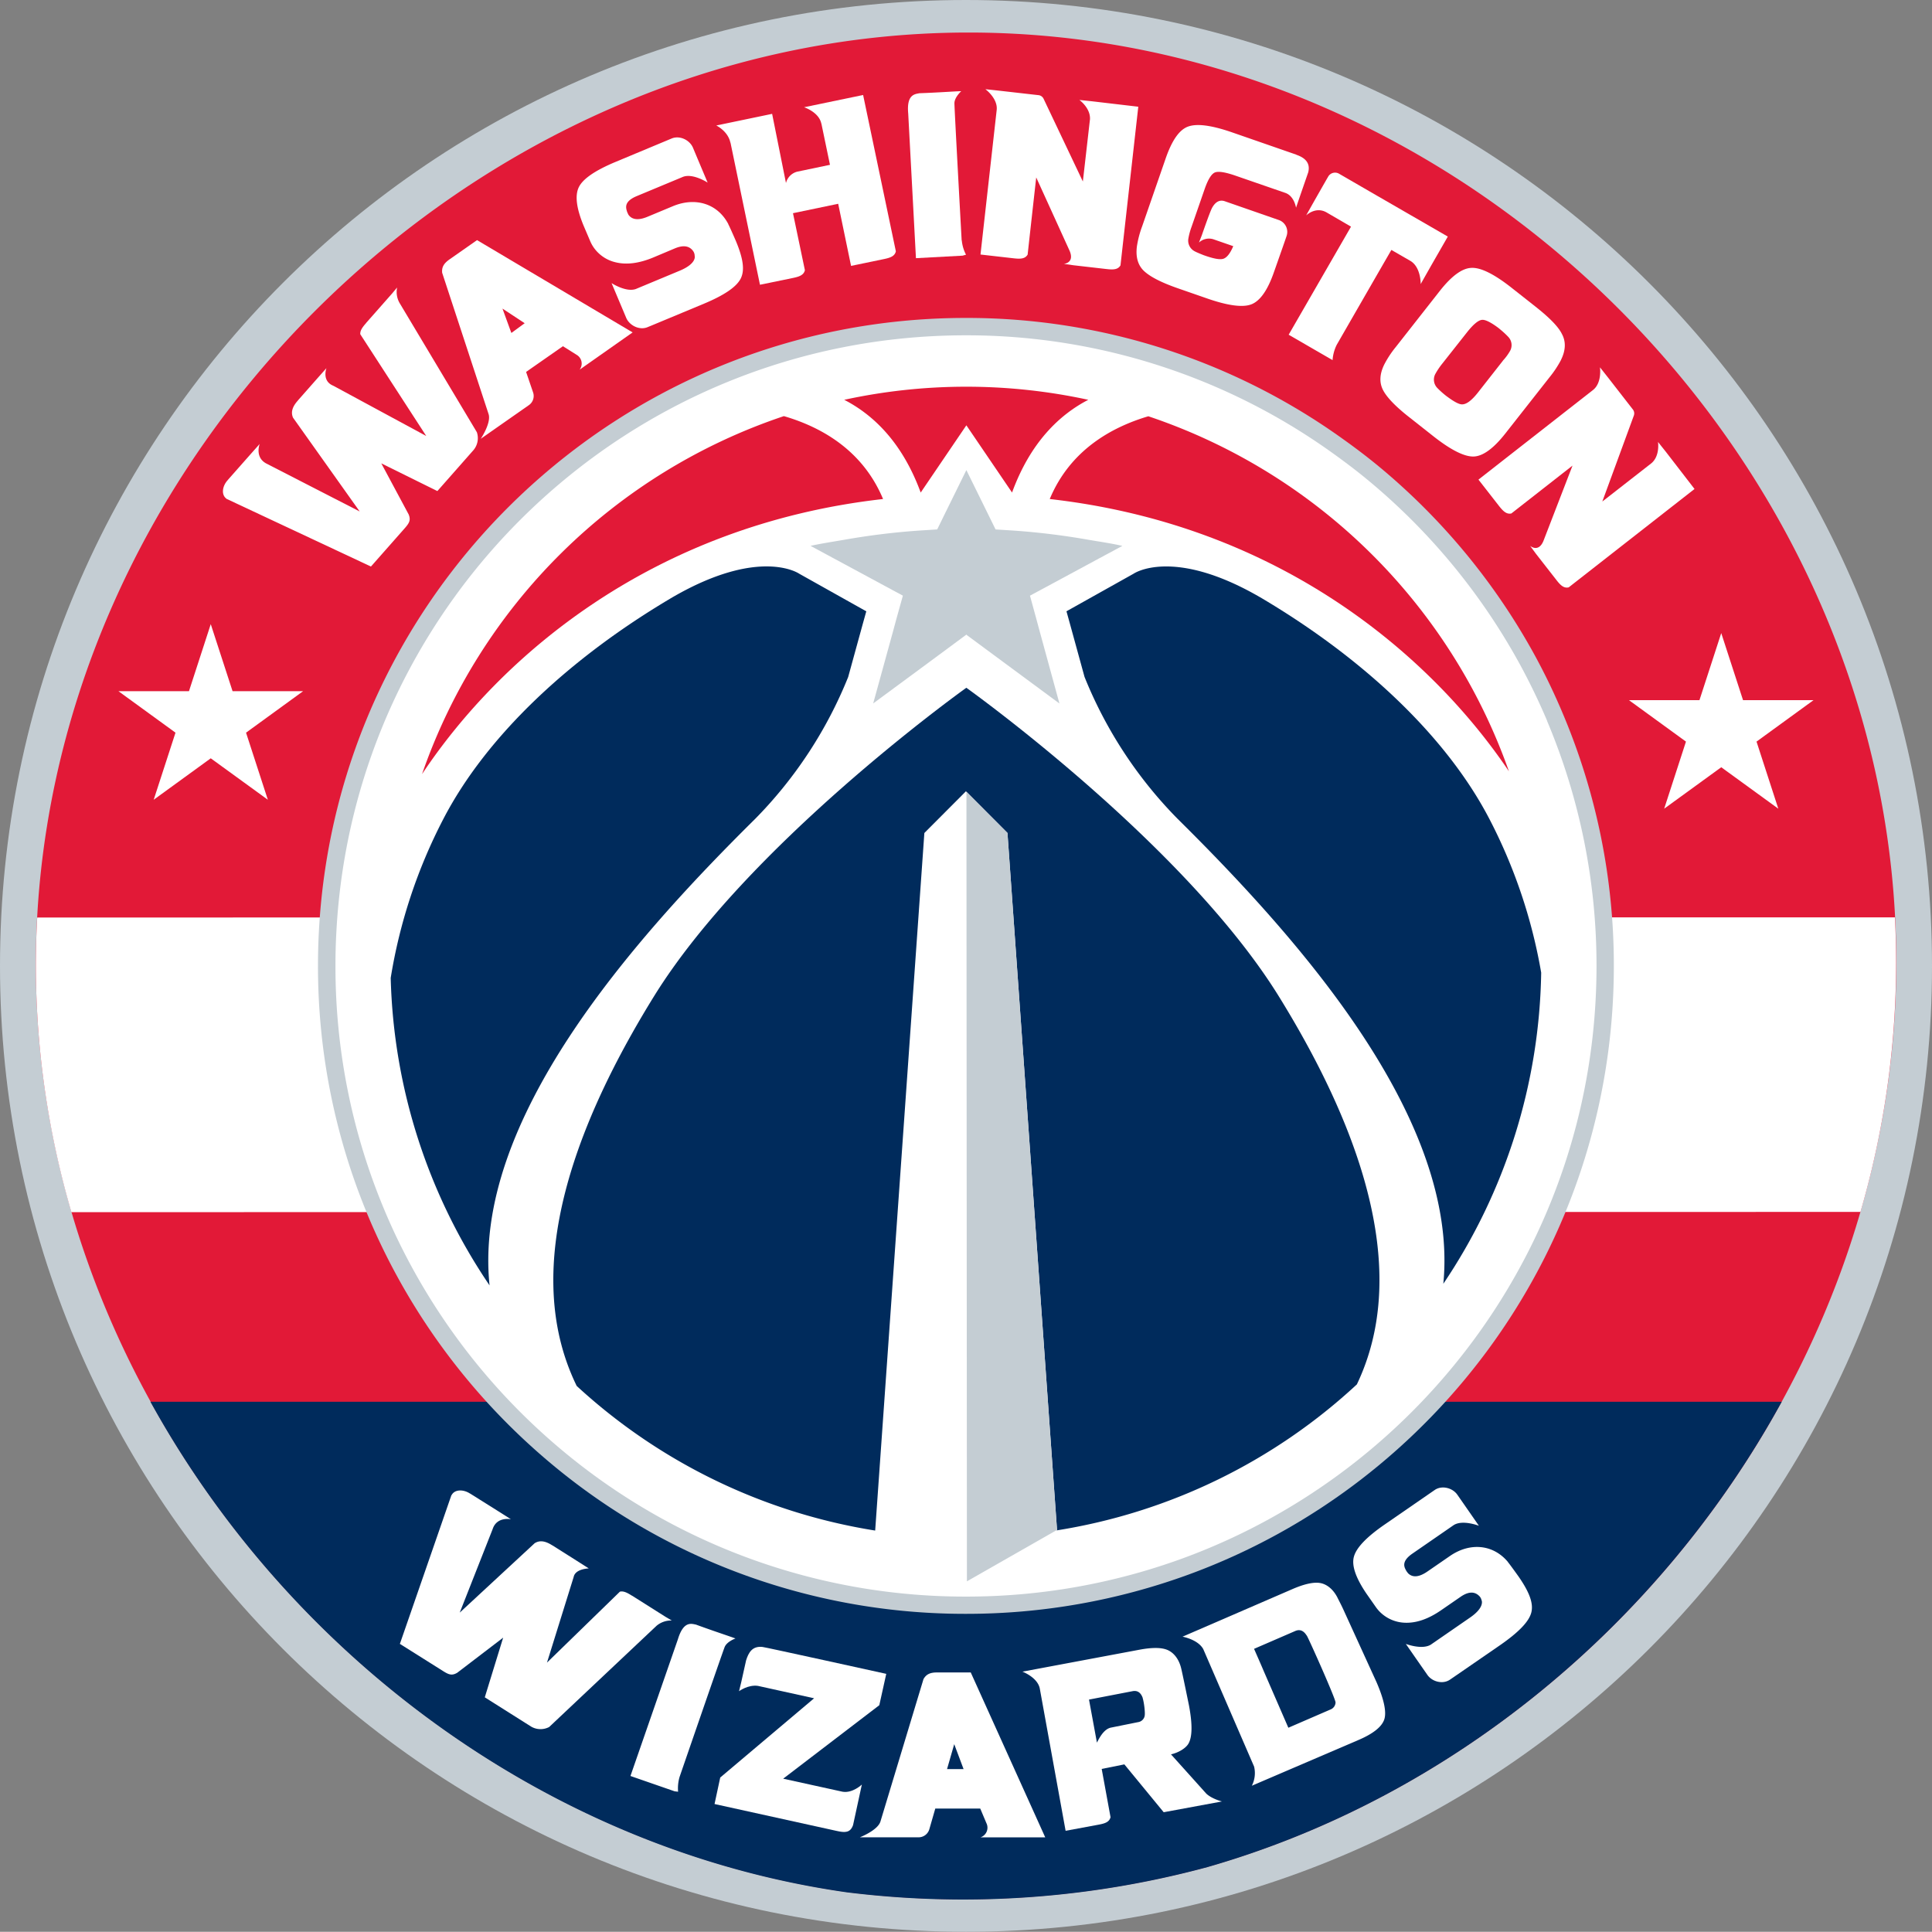 <svg xmlns="http://www.w3.org/2000/svg" viewBox="0 0 767.19 767.1"><rect x="0" y="0" width="767.19" height="767.1" fill="#808080" stroke="none"/><defs><style>.cls-1{fill:#c4cdd3;}.cls-2{fill:#e21937;}.cls-3{fill:#fff;}.cls-4{fill:#002b5c;}</style></defs><title>Asset 1</title><g id="Layer_2" data-name="Layer 2"><g id="WSH_WIZARDS_PRI"><path class="cls-1" d="M383.59,0C171.72,0,0,171.66,0,383.57S171.72,767.1,383.59,767.1s383.6-171.67,383.6-383.53S595.43,0,383.59,0"/><path class="cls-2" d="M753,382.18C753,183.7,583.15,12.92,384.64,12.92S14.24,184.63,14.24,383.11c0,182.21,144.86,343,322.11,368.22A371.58,371.58,0,0,0,382,754.19h.51a371.67,371.67,0,0,0,97.07-12.88C634.38,696.87,753,548.07,753,382.18"/><path class="cls-3" d="M752.47,364.28l-737.69.06q-.53,9.48-.54,19a350.13,350.13,0,0,0,14.11,98c86.87,0,622.09-.05,710.44-.1a354.48,354.48,0,0,0,14.15-98.82q0-9.12-.47-18.16"/><path class="cls-4" d="M336.29,751.44a377.72,377.72,0,0,0,45.64,2.86h.51a372.1,372.1,0,0,0,97.07-12.89c96.92-27.82,179.64-96.55,228-184.77H59.74c56.37,102.2,159.37,178.15,276.55,194.8"/><path class="cls-3" d="M381.87,95.45S379,43.37,379,41s2.7-4.79,2.7-4.79c-1.85,0-9,.55-16.59.81-1.84.37-5.17.47-4.46,8.06l3.07,57.44,18.52-1,1.36-.38a15.53,15.53,0,0,1-1.68-5.67"/><path class="cls-3" d="M568.18,105.68l6.74-11.74L547.54,78.13a1.33,1.33,0,0,0-.27-.15l-15.54-9a3.15,3.15,0,0,0-4.38,1.28c-.55.9-6.19,10.84-6.19,10.84l-2.49,4.43s3.78-3.68,8.12-1.17L536.48,90l-24.76,42.92L529.16,143a16.08,16.08,0,0,1,1.65-6.08s13.71-23.84,21.7-37.67l7.48,4.31c4.31,2.48,4.16,9.24,4.16,9.24Z"/><path class="cls-3" d="M514.78,61.42l-25.5-8.85c-8.23-2.85-14-3.59-17.52-2.3s-6.42,5.54-8.9,12.71l-9.33,26.93a39.67,39.67,0,0,0-2.08,8c-.52,4.19.43,7.46,2.86,9.73s6.88,4.57,13.48,6.86l11.51,4c8.31,2.9,14.21,3.67,17.63,2.34s6.43-5.54,8.92-12.7c0,0,4.46-12.62,5.08-14.53a5,5,0,0,0-3-6.2l-21.58-7.5c-2.54-.88-4.16,1-5.06,2.67s-4.06,10.86-4.06,10.86l-1.13,2.88A5.82,5.82,0,0,1,481.78,95l7.94,2.75c-1.22,2.9-2.54,4.55-3.92,5s-3.86,0-7.88-1.44c0,0-2.78-1.09-3.54-1.54a4.77,4.77,0,0,1-2.51-4.88,26.74,26.74,0,0,1,1.3-4.85l5.18-14.94c1.39-4,2.8-6.21,4.26-6.68s4.19,0,8.21,1.41l19.61,6.78c3.53,1.25,4.22,5.87,4.22,5.87L516,78.52l3.48-10.06c1-3.83-1.41-5.89-4.72-7"/><path class="cls-3" d="M319.29,42.59s5.85,1.87,6.84,6.43l.07.2,3.38,16.23L316.7,68.14a6.16,6.16,0,0,0-4.59,4.54l-5.5-27.47-22.18,4.62S289,52,290,56.52l.09.19,11.69,56.36,13-2.67c2.54-.52,4.37-1.13,4.84-3.1l-4.73-22.64,17.95-3.74,5.11,24.66,12.95-2.68c2.55-.52,4.38-1.11,4.84-3.1L342.74,37.72Z"/><path class="cls-3" d="M619.89,142.86c1.86-3.8,2-7.26.28-10.35-1.38-2.79-4.87-6.36-10.42-10.74l-9.56-7.54q-10.26-8.07-15.81-7.86c-3.69.09-7.87,3.12-12.58,9.08l-17.6,22.42a40.17,40.17,0,0,0-4.52,6.88c-1.86,3.8-2,7.17-.5,10.1s5,6.58,10.51,10.89l9.56,7.54c6.92,5.44,12.25,8.09,15.9,8s7.89-3.14,12.58-9.1l17.63-22.43a40.89,40.89,0,0,0,4.53-6.85m-23.09.34-9.73,12.4c-2.64,3.4-4.8,5-6.55,4.93-1.31,0-3.61-1.31-7-3.94l1.46,1.12a36,36,0,0,1-4.29-3.75,4.76,4.76,0,0,1-.77-5.42,28.53,28.53,0,0,1,2.8-4.18L582.51,132c2.62-3.33,4.7-5,6.2-5s4,1.39,7.32,4L594.66,130a32.11,32.11,0,0,1,4.28,3.79,4.72,4.72,0,0,1,.78,5.41,20.21,20.21,0,0,1-2.92,4"/><path class="cls-3" d="M289.22,89c-4.22-8.09-13-10.87-22-7.13l-10.08,4.2c-3.62,1.51-6.18,1.23-7.61-.83-.05-.1-.45-1-.47-1-.45-1.51-1.59-4.13,3.79-6.37l18.2-7.58C275,68.6,281,72.51,281,72.51s-3.61-8.55-5.81-13.82c-1.28-3.07-5.21-5-8.42-3.72l-22.28,9.3c-8,3.34-12.89,6.63-14.58,9.93s-1.05,8.45,1.86,15.47l2.56,6a14.06,14.06,0,0,0,1.38,2.54,14.61,14.61,0,0,0,8.59,5.91c4.39,1.12,9.4.49,15.08-1.86L268,98.63c3.36-1.41,5.79-1,7.26,1.09a3.32,3.32,0,0,1,.59,1.88s1,3-5.92,5.89l-17.49,7.29c-3.92,1.35-9.59-2.36-9.59-2.36l5.82,13.81c1.27,3,5.2,5,8.41,3.71l1.73-.71,12-5,8.74-3.64c8-3.34,12.88-6.63,14.57-9.95s1-8-1.93-15c0,0-2.25-5.2-3-6.63"/><path class="cls-3" d="M661.53,179.44l-3.14-3.94s.88,5.67-2.75,8.55l.1-.08-19.47,15.19L648.8,165a2.53,2.53,0,0,0-.49-2.52l-9.6-12.35-3.37-4.27s.9,6.11-2.75,9l-45.5,35.59,8.14,10.44c1.59,2,2.94,3.44,4.93,3l24.28-19-11.56,29.94c-2,4.76-5.27,1.93-5.27,1.93l2.31,3.15h0l8.11,10.39c1.59,2.05,2.94,3.41,4.91,2.93l49.95-39.06Z"/><path class="cls-3" d="M433.62,40.22l-5-.53s4.67,3.36,4.18,8l0-.13L430,72.07,414.39,39.19a2.55,2.55,0,0,0-2.15-1.42C410,37.52,396.69,36,396.69,36l-5.4-.58s5,3.64,4.49,8.25l-6.43,57.4,13.16,1.5c2.55.29,4.5.3,5.56-1.46,0,0,1.59-14.46,3.41-30.65l13.29,29.21c2,4.8-2.32,5.12-2.32,5.12l3.87.55,0,0,13.09,1.5c2.57.29,4.49.29,5.53-1.46l7.07-63Z"/><path class="cls-3" d="M157.69,114.16l-1.93,2.32-10.28,11.65a1.72,1.72,0,0,1-.15.21c-1.39,1.6-2.38,2.93-2.26,4.39l26.19,40.4-36.9-19.95c-4.69-1.89-2.73-7-2.73-7l-3.7,4.17-7.58,8.6a.9.9,0,0,1-.14.19c-1.92,2.17-2.87,4.36-1.85,6.71l26.47,37.25-37-19c-4.79-2.48-2.71-7.81-2.71-7.81l-3.92,4.41-8.73,9.88a.57.57,0,0,1-.16.21c-2,2.26-2.49,5.53-.55,7.11.27.24.11.15.11.15l57.43,26.92,13.49-15.29c1.82-2.08,2.35-3.2,1.5-5.38L151.41,184l22.27,11,14.37-16.3a7.38,7.38,0,0,0,1.31-7.07l-30.55-51.08a8.85,8.85,0,0,1-1.12-6.39"/><path class="cls-3" d="M189.43,95.35,178.5,103c-2.19,1.56-3.14,3-2.92,5.31L194,164.39c1.19,3.5-3.1,9.86-3.1,9.86l19.2-13.43a4.43,4.43,0,0,0,1.52-5.19l-2.71-7.94,14.63-10.21,5.69,3.58a4,4,0,0,1,.93,5.74L251.21,132Zm13.63,36.87-3.53-9.68,8.82,5.81Z"/><polygon class="cls-3" points="83.69 247.85 92.35 274.47 120.36 274.47 97.7 290.94 106.36 317.58 83.69 301.12 61.03 317.58 69.69 290.94 47.03 274.47 75.04 274.47 83.69 247.85"/><polygon class="cls-3" points="683.5 251.4 674.85 278.02 646.84 278.02 669.49 294.49 660.84 321.13 683.5 304.67 706.16 321.13 697.51 294.49 720.16 278.02 692.15 278.02 683.5 251.4"/><path class="cls-3" d="M385.48,664.12H372.14c-2.69,0-4.3.65-5.43,2.66l-17.08,56.5c-1.05,3.55-8.19,6.31-8.19,6.31h23.41a4.46,4.46,0,0,0,4.23-3.37l2.32-8.05h17.85l2.62,6.2a4.05,4.05,0,0,1-2.53,5.24h25.72Zm-9.41,38.37,2.85-9.89,3.71,9.89Z"/><path class="cls-3" d="M479,712.23,465,696.65c3.27-.76,5.9-2.55,6.88-4.17,1.59-2.65,1.67-7.68.29-15.1,0,0-2.64-13-3.17-15.06-1-3.92-3.22-6.28-5.6-7.21s-6-.94-11,0L406,663.81s5.88,2.18,6.87,6.57L423.15,727l12.93-2.4c2.56-.47,4.41-1,4.91-3l-3.51-19.17,9-1.8,15.62,19,23.13-4.28s-4-1-6.23-3.12m-25.25-37.91c.48,1.34,1.15,6.08.73,7.32a3.1,3.1,0,0,1-2.54,2.21L441.28,686c-2.44.44-4.22,3-5.69,6l-3.15-17.1,17.36-3.35c1.88-.34,3.23.56,4,2.77"/><path class="cls-3" d="M531.09,634.37c-1.89-3.64-4.55-5.43-7.06-5.79s-6.1.41-10.75,2.42l-43.7,18.92s6.08,1.08,8.22,4.91L498,701.51a11.06,11.06,0,0,1-.9,7.6l42.52-18.24c5.77-2.49,9.12-5.22,10.07-8.1s-.08-7.86-3.08-14.79L534,640.37c-1.34-3-2-4.15-2.92-6m-12.18,15.07c.79,1.23,11.57,25.35,11.44,26.63a3.12,3.12,0,0,1-2,2.76l-16.74,7.25-9.8-22.55c-.61-1.47-2.12-4.92-3.82-8.78l16.37-7.09c1.77-.76,3.28-.19,4.51,1.78"/><path class="cls-3" d="M349.17,677.13l2.76-12.45S303.46,654,302.8,654c-4-.45-5.53,2.12-6.53,5.33L294.34,668h0l-.87,3.57s3.59-2.68,7.51-2.11l22.3,4.92L286,705.85l-2.26,10.52,48.63,10.71c3.12.69,5.28.79,6.38-2.35l3.49-16.09s-3.64,3.51-7.64,2.85L311,706.31Z"/><path class="cls-3" d="M269.86,705.6s17-49.33,17.89-51.55,4.3-3.41,4.3-3.41c-1.71-.68-8.55-2.9-15.67-5.51-1.84-.36-4.95-1.53-7.17,5.76l-18.86,54.35,17.53,6.08,1.39.17a16,16,0,0,1,.59-5.89"/><path class="cls-3" d="M266.81,643.53,264.22,642l-13.15-8.31-.21-.1c-1.8-1.14-3.28-1.89-4.7-1.55l-28.95,28.17,10.59-34c.66-3.3,6-3.39,6-3.39l-4.7-3-9.69-6.13a.77.77,0,0,1-.21-.1c-2.45-1.55-4.76-2.15-6.91-.77l-29.73,27.54,13.06-33.14c1.66-5.13,7.27-3.93,7.27-3.93l-5-3.17-11.15-7a1,1,0,0,1-.24-.12c-2.55-1.61-5.84-1.59-7.09.56-.19.31-.15.14-.15.14l-20.47,59.08L176,663.61c2.34,1.48,3.53,1.82,5.56.64l18.24-13.94L192.51,674l18.38,11.61a7.38,7.38,0,0,0,7.18.18l42.6-40.16a9,9,0,0,1,6.14-2.13"/><path class="cls-3" d="M598.81,620.27c-5.81-7-15-7.91-23-2.42l-9,6.2c-3.24,2.22-5.78,2.5-7.61.75-.08-.06-.63-.82-.69-.9-.75-1.38-2.4-3.71,2.4-7l16.22-11.2c3.5-2.41,10.14.18,10.14.18s-5.29-7.63-8.55-12.31c-1.88-2.74-6.14-3.87-9-1.9l-19.86,13.7q-10.75,7.41-12.22,12.75c-1,3.53.74,8.49,5,14.75l3.73,5.33a14.3,14.3,0,0,0,1.89,2.18,14.75,14.75,0,0,0,9.63,4q6.78.27,14.35-4.95l7.75-5.34c3-2.07,5.43-2.21,7.3-.43a3.24,3.24,0,0,1,1,1.69s1.59,2.77-4.57,7l-15.6,10.77c-3.56,2.1-9.87-.33-9.87-.33s5.29,7.62,8.55,12.29c1.88,2.74,6.15,3.87,9,1.89l1.55-1.06,10.73-7.39,7.8-5.37c7.16-5,11.22-9.16,12.18-12.76s-.7-8.08-5-14.29c0,0-3.29-4.62-4.32-5.87"/><path class="cls-1" d="M609.88,261a258.44,258.44,0,0,0-62.45-75.86c-4.76-3.93-9.69-7.64-14.73-11.22A256,256,0,0,0,384,126.25h-.46c-137.47,0-249.81,107.88-256.91,243.65-.24,4.39-.35,8.8-.36,13.23v.45A256.71,256.71,0,0,0,146.5,483.64c1.62,3.87,3.35,7.65,5.15,11.41a258.25,258.25,0,0,0,58.84,78.86q9.12,8.31,19,15.73a256.15,256.15,0,0,0,153.79,51.21h.35A256.91,256.91,0,0,0,472,625.25c98.44-36,168.72-130.46,168.85-241.38v-.33a256.5,256.5,0,0,0-20.19-100Q615.82,272,609.88,261"/><path class="cls-3" d="M614.34,286.19Q609.6,275,603.82,264.32A251.49,251.49,0,0,0,543,190.49c-4.63-3.83-9.43-7.43-14.34-10.94A249.25,249.25,0,0,0,384,133.15h-.44c-133.79,0-243.12,105-250,237.12q-.35,6.41-.35,12.87v.44A249.67,249.67,0,0,0,152.86,481q2.37,5.63,5,11.1a251.45,251.45,0,0,0,57.26,76.75q8.9,8.1,18.52,15.31A249.31,249.31,0,0,0,383.32,634h.33a250.15,250.15,0,0,0,86-15.18c95.79-35.07,164.18-127,164.32-234.92v-.14h0v-.17a249.81,249.81,0,0,0-19.65-97.35"/><path class="cls-4" d="M336.82,268.79l5.81-21.13,1.37-4.91-26.65-14.94S301.81,217,267,237.2c-40.7,24-73.81,55-90.94,88a209,209,0,0,0-20.91,63.13,227.55,227.55,0,0,0,39.25,122.09c-6.77-65.13,56.15-136.47,105.41-185.18a171.45,171.45,0,0,0,37-56.41"/><path class="cls-4" d="M500.44,237.2c-34.76-20.17-50.3-9.38-50.3-9.38l-26.65,14.92,1.37,4.94,5.8,21.11a171.4,171.4,0,0,0,37,56.4c49.11,48.58,111.82,119.62,105.48,184.59A227.34,227.34,0,0,0,612,386.24a209,209,0,0,0-20.6-61.09c-17.13-32.91-50.26-63.95-90.95-87.95"/><path class="cls-2" d="M416.83,198.16c91.34,10.32,151.37,62.15,182.36,108.13A229.14,229.14,0,0,0,456,165.3c-14.74,4.36-31.09,13.53-39.15,32.86"/><path class="cls-2" d="M350.66,198.16c-8.11-19.44-24.58-28.6-39.38-32.92A229.06,229.06,0,0,0,167.59,307.39c30.78-46.26,91-98.83,183.07-109.23"/><path class="cls-2" d="M365.61,195.58l18.13-26.69,18.14,26.69c7.28-19.89,18.77-30.85,30.27-36.82a228.36,228.36,0,0,0-96.91,0c11.53,5.95,23.05,16.88,30.37,36.84"/><path class="cls-4" d="M383.74,273.11c-2.64,1.87-87,62.57-124.12,122.65C209.48,476.89,216,523.66,229,550.35a227.73,227.73,0,0,0,118.53,57.43l19.53-277,16.3-16.35.21-.23h0l.2.23,16.29,16.35,19.69,276.8-.27.15a227.7,227.7,0,0,0,119.33-58c12.78-26.81,18.82-73.47-30.94-154C470.72,335.68,386.38,275,383.74,273.11"/><polygon class="cls-1" points="400.06 330.73 383.77 314.4 383.96 627.94 419.47 607.68 419.49 607.68 419.74 607.54 400.06 330.73"/><path class="cls-1" d="M432.48,214.39a283.12,283.12,0,0,0-30-3.7l-7.14-.45-.14-.3-.15-.29-2.87-5.84-.18-.36h0l-8.26-16.78-2.66,5.41-5.32,10.81v0l-.23.45-.22.46-2.86,5.84-.24.5-.05.09-7.12.45a283.81,283.81,0,0,0-30,3.7c-4.4.75-8.83,1.42-13.18,2.38h0l14,7.55,14,7.55,4.33,2.34,4.34,2.33L355.89,246l-.14.53L354.54,251l-7.8,28.33h0l17.77-13.1,12-8.87,3.55-2.63,3.54-2.62h0v-.13l.1.08.11-.08v.13h0l3.56,2.62,3.55,2.63,29.78,22L412.94,251l-.67-2.46-.66-2.46L409,236.54l2.81-1.52,5.86-3.15,18.91-10.2,9.11-4.9h0c-4.36-1-8.78-1.63-13.19-2.38"/></g></g></svg>